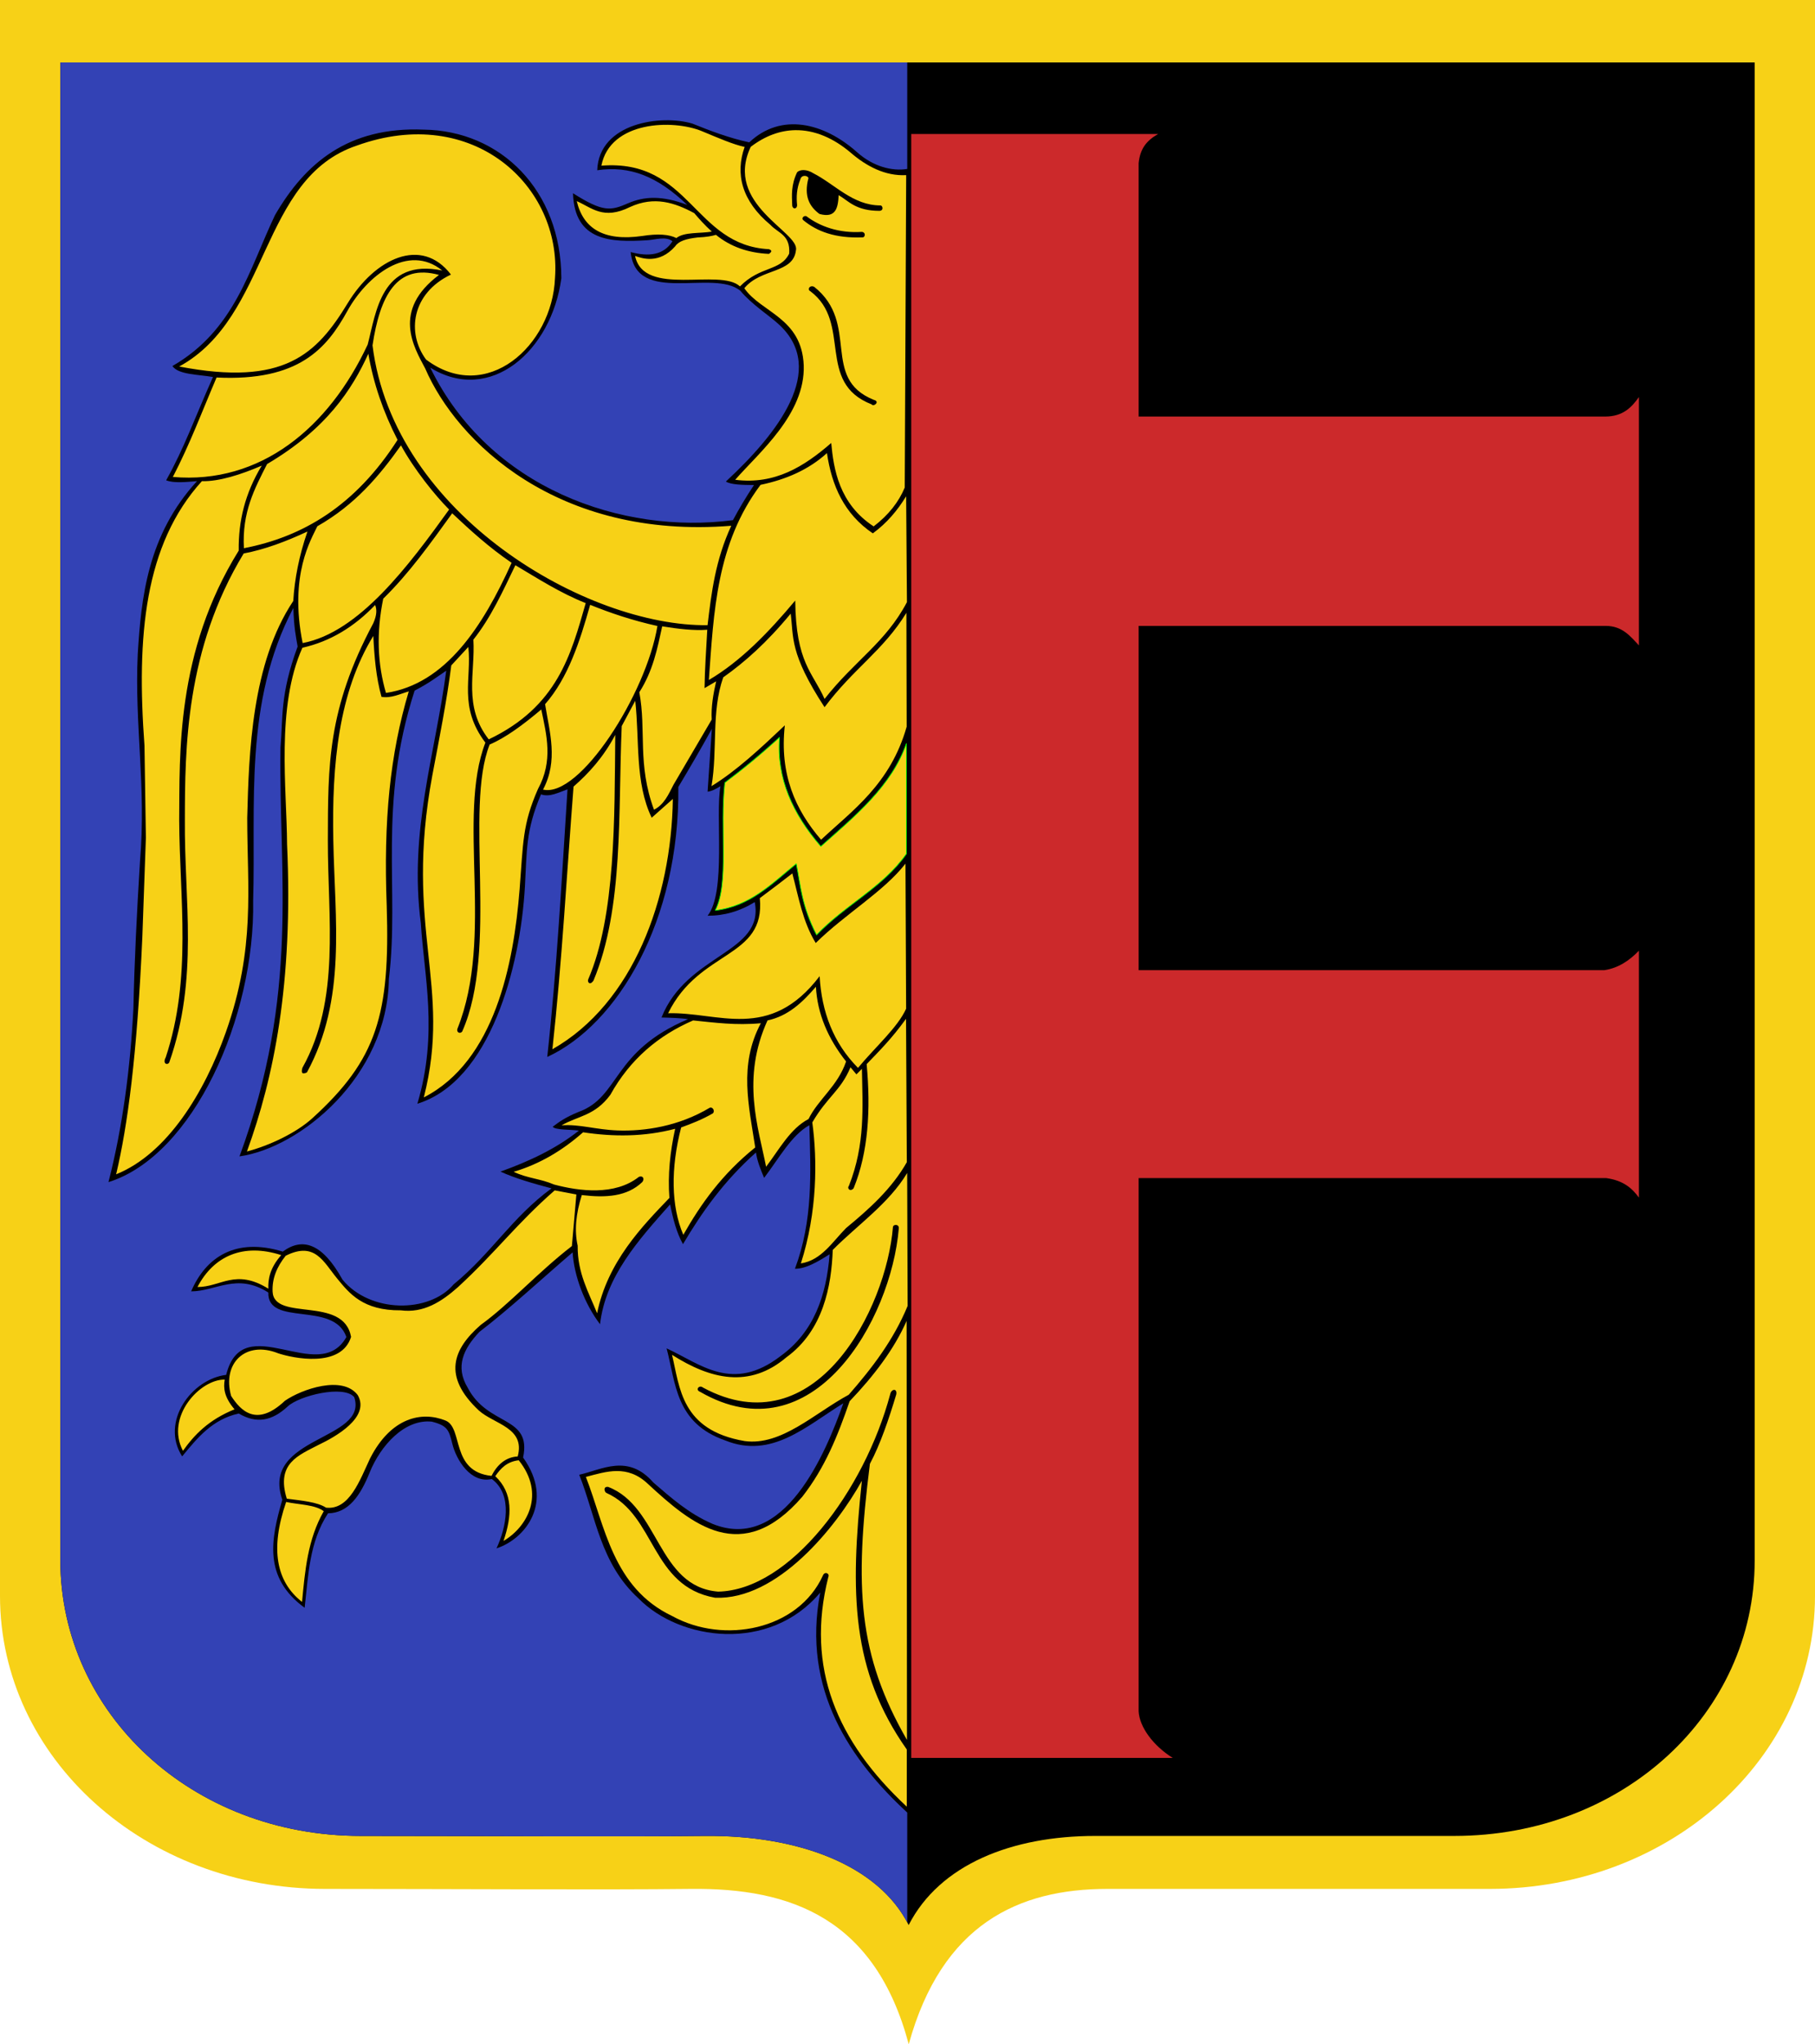 <?xml version="1.0" encoding="UTF-8" standalone="no"?>
<!-- Created with Inkscape (http://www.inkscape.org/) -->

<svg
   xmlns:dc="http://purl.org/dc/elements/1.1/"
   xmlns:cc="http://creativecommons.org/ns#"
   xmlns:rdf="http://www.w3.org/1999/02/22-rdf-syntax-ns#"
   xmlns:svg="http://www.w3.org/2000/svg"
   xmlns="http://www.w3.org/2000/svg"
   version="1.1"
   width="744.603"
   height="838.521"
   id="svg2">
  <defs
     id="defs4" />
  <g
     transform="translate(-1.526,-9.012)"
     id="layer1">
    <g
       id="g3853">
      <path
         d="m 746.129,9.012 0,654.587 c 0,66.6 -59.506,120.217 -133.421,120.217 -52.296,0 -156.889,0 -156.889,0 -36.362,0 -67.883,14.389 -81.484,63.717 -13.739,-51.501 -48.095,-64.195 -89.448,-63.717 -36.605,0.424 -99.96,0 -149.94,0 -73.915,0 -133.421,-53.617 -133.421,-120.217 l 0,-654.587 z"
         id="rect2996"
         style="fill:#f7d117;fill-opacity:1;stroke:none" />
      <path
         d="m 721.379,34.632 0,614.587 c 0,62.531 -53.869,112.871 -123.268,112.871 -49.101,0 -147.302,0 -147.302,0 -34.14,0 -63.735,11.671 -76.505,36.542 -12.287,-24.46 -45.156,-36.992 -83.983,-36.542 -34.368,0.398 -93.852,0 -140.778,0 -69.398,0 -123.064,-50.341 -123.268,-112.871 l 0,-614.587 z"
         id="path3001"
         style="fill:#000000;fill-opacity:1;stroke:none" />
      <path
         d="m 26.281,34.625 0,614.594 c 0.203,62.53 53.852,112.875 123.25,112.875 46.926,0 106.413,0.398 140.781,0 38.237,-0.443 70.693,11.707 83.406,35.438 l 0,-45.031 c -23.078,-21.352 -43.386,-50.22 -35.688,-90.25 -20.922,24.872 -57.65,19.688 -74.562,2.406 -15.693,-14.38 -17.442,-33.398 -24.312,-50.719 9.232,-2.043 19.965,-8.798 30.406,3.188 7.309,6.275 14.425,12.699 24.312,16.969 29.441,11.909 46.458,-29.217 53.625,-49.469 -15.188,9.308 -29.392,22.992 -48.5,15.219 -20.361,-7.141 -20.194,-23.314 -24,-37.75 13.778,6.306 26.942,18.393 46.719,3.188 13.709,-9.928 18.823,-24.782 20.156,-41.781 -4.96,3.142 -9.841,5.997 -14.219,5.938 7.476,-20.021 6.467,-39.428 5.906,-58.875 -7.318,4.034 -12.593,13.784 -18.562,21.594 -1.401,-3.373 -2.807,-6.745 -3.344,-10.406 -13.278,11.839 -22.237,24.581 -29.938,37.594 -2.65,-4.729 -4.095,-10.413 -5.281,-16.312 -13.206,14.864 -26.502,29.679 -28.75,49.156 -6.398,-8.406 -10.648,-19.869 -11.25,-29.469 -12.775,10.949 -26.154,23.386 -38.25,32.625 -6.52,6.889 -10.022,14.253 -4.781,22.906 8.338,16.034 26.336,11.337 22.719,28.625 12.996,18.225 0.878,33.455 -10.906,37.25 3.873,-8.335 6.93,-21.8 -1.906,-28.438 -8.738,1.971 -14.644,-7.988 -16.219,-14.438 -1.401,-5.735 -2.063,-7.486 -8.406,-9.094 -11.155,-1.191 -21.067,9.803 -25.531,20.906 -3.746,9.317 -8.641,16.602 -17.062,16.688 -7.739,11.876 -8.067,25.462 -9.594,38.75 -17.14,-12.509 -13.78,-28.321 -9.156,-44.312 -9.021,-26.127 35.451,-24.221 29.5,-42.094 -4.297,-5.088 -22.482,-0.642 -27.281,3.812 -6.411,5.95 -12.755,7.233 -20.094,2.906 -10.827,2.387 -17.004,10.017 -23.219,17.594 -9.043,-14.199 3.888,-31.754 18.062,-33.438 6.824,-27.58 38.051,4.728 49.312,-15.531 -5.174,-14.954 -32.382,-4.055 -32.031,-18.25 -12.893,-8.215 -21.428,-0.513 -31.656,-0.469 6.07,-14.133 18.33,-22.202 37.594,-16.312 8.024,-5.899 16.181,-3.574 24.5,11.5 11.289,13.74 35.514,13.878 45.594,1.938 15.673,-12.893 23.847,-27.42 40.156,-39.375 -7.399,-1.985 -14.7,-4.019 -20.938,-6.875 11.732,-4.211 22.78,-9.363 32.156,-16.812 -3.581,-0.531 -9.717,-0.203 -10.719,-1.594 2.536,-1.928 5.134,-3.845 10.562,-6.062 17.213,-6.219 13.503,-24.768 44.938,-38.062 -2.913,-0.47 -7.521,-0.604 -10.875,-0.688 10.449,-26.238 42.368,-26.36 38.25,-47.344 -6.155,3.811 -12.598,5.627 -19.344,5.594 7.725,-9.664 3.096,-41.279 5.281,-53.125 -1.76,1.073 -3.521,2.052 -5.281,2.25 l 1.75,-25.781 c -4.766,8.682 -9.276,16.328 -13.75,23.844 0.534,54.713 -24.765,97.355 -53.781,110.75 3.962,-36.115 5.946,-73.029 8.312,-109.781 -3.627,1.256 -7.248,3.324 -10.875,2.062 -6.331,14.857 -5.769,23.175 -6.594,37.75 -1.881,33.243 -14.253,79.921 -44.125,89.156 8.676,-29.055 2.675,-52.892 1.438,-73.938 -4.994,-38.037 5.936,-69.392 10.406,-103.688 -3.961,2.648 -7.03,5.112 -12.969,8.156 -15.26,47.259 -6.096,81.503 -10.562,118.25 -0.565,40.123 -36.497,69.359 -61.281,72.812 24.728,-67.233 16.07,-114.668 16.812,-167.688 1.062,-12.254 -0.259,-21.62 7.031,-41.438 -0.707,-4.197 -1.499,-7.544 -1.75,-15.844 -20.455,38.916 -15.323,80.702 -16.5,120.156 0.824,47.646 -24.431,104.415 -59.344,115.375 5.817,-22.774 8.942,-46.597 10.219,-71.188 0.404,-19.157 1.408,-39.53 2.719,-60.5 2.585,-30.66 -2.296,-55.877 -0.938,-84.812 1.413,-23.121 3.982,-48.856 24.312,-71.031 -4.492,0.357 -9.439,0.912 -12.656,-0.344 7.457,-13.324 11.691,-25.512 19.219,-42.375 -6.173,-1.076 -14.222,-0.931 -16.656,-4.5 25.563,-14.709 31.452,-39.523 42.094,-61.906 12.392,-21.352 30.035,-36.323 60.969,-35.062 31.553,0.383 56.425,24.85 56.5,60.969 -4.024,29.846 -29.184,51.851 -53.781,36.656 24.219,49.588 78.798,68.525 124.188,62.562 2.451,-4.586 5.266,-9.366 8.625,-14.406 -4.72,-0.049 -9.412,-0.105 -11.531,-1.438 21.247,-19.671 41.85,-45.992 21.75,-64.438 -4.247,-3.898 -11.043,-8.111 -15.812,-13.812 -11.099,-9.134 -42.705,6.15 -45,-15.875 7.459,1.997 13.551,1.272 17.156,-4.438 -2.797,-2.168 -6.838,-0.619 -10.438,-0.406 -14.634,0.865 -29.756,0.605 -30.375,-19.281 12.355,7.851 15.477,7.2 22.562,4.125 6.686,-2.902 13.961,-3.266 24.312,0.656 -12.146,-11.601 -23.4,-16.215 -36.938,-14.219 0.766,-19.607 26.477,-22.916 39.062,-19.125 7.193,2.897 14.805,5.842 23.312,7.688 13.078,-12.328 30.601,-8.097 44.25,4.062 6.624,5.902 14.369,7.856 20.562,6.844 l 0,-43.688 -347.438,0 z"
         id="rect3003"
         style="fill:#3342b5;fill-opacity:1;stroke:none" />
      <path
         d="m 375.367,63.969 0,666.125 107.281,0 c -8.063,-5.039 -13.655,-12.68 -14,-19.125 l 0,-218.719 191.844,0 c 7.146,0.992 10.649,4.264 13.406,8 l 0,-101.281 c -4.001,4.154 -8.558,7.166 -14.219,8 l -191.031,0 0,-141.219 191.625,0 c 6.798,0 10.057,4.195 13.625,8 l 0,-101.875 c -2.936,4.134 -6.501,8 -13.844,8 l -191.406,0 0,-103.938 c 0.631,-5.989 3.216,-9.228 8,-11.969 l -101.281,0 z"
         id="rect3781"
         style="fill:#cc292b;fill-opacity:1;fill-rule:evenodd;stroke:none" />
      <path
         d="m 373.376,313.974 0,45.281 c -9.675,13.819 -25.001,20.832 -36.859,33.25 -6.181,-12.079 -6.495,-20.124 -8.312,-29.203 -9.9,8.081 -18.9,17.457 -33.25,19.141 5.804,-11.177 1.808,-33.781 3.938,-52.39 7.202,-5.383 14.637,-11.462 22.422,-18.594 -1.31,16.81 5.45,31.419 16.953,44.734 14.241,-12.585 29.064,-24.829 35.109,-42.219 z"
         id="path3787"
         style="fill:#f7d117;fill-opacity:1;fill-rule:evenodd;stroke:#00fa00;stroke-width:0.3;stroke-linecap:butt;stroke-linejoin:bevel;stroke-miterlimit:4;stroke-opacity:1;stroke-dasharray:none" />
      <path
         d="m 238.138,91.514 c 6.181,2.677 10.876,7.863 21.878,2.404 9.932,-4.558 18.298,-1.805 26.326,2.524 2.057,2.409 4.208,4.849 7.213,7.573 -4.895,0.835 -11.379,0.081 -14.546,2.645 -2.987,-1.509 -7.554,-1.877 -14.065,-0.841 -15.792,2.255 -24.153,-3.102 -26.807,-14.305 z m 68.881,-22.239 c -3.935,10.992 -1.235,22.162 10.579,31.976 3.191,3.448 8.211,4.054 7.694,11.781 -3.508,7.283 -11.901,5.009 -20.195,13.464 -8.214,-7.666 -39.411,4.628 -43.036,-12.502 2.82,0.98 9.872,3.524 16.469,-3.967 1.47,-2.161 4.478,-3.053 9.136,-3.606 3.867,-0.169 5.929,-0.596 7.573,-1.082 5.957,4.873 13.237,7.429 21.758,7.814 0.798,-0.641 1.695,-1.282 0,-1.923 -30.922,-1.577 -32.332,-37.155 -68.761,-34.26 3.645,-18.381 29.367,-19.092 41.292,-14.135 6.961,2.894 12.855,5.466 17.492,6.441 z M 262.133,296.467 c 1.809,16.136 -0.199,33.544 6.749,47.967 l 8.677,-7.713 c -0.585,40.775 -16.233,83.853 -49.413,102.682 3.945,-35.915 5.872,-71.829 8.677,-107.744 6.236,-5.476 12.155,-11.902 17.114,-21.211 -0.335,34.131 0.2,74.101 -11.088,100.272 -0.463,1.023 0.636,2.775 2.169,0.482 12.469,-29.927 10.025,-69.093 11.57,-104.369 z m -38.553,3.561 c 2.205,10.568 4.973,21.07 -1.36,32.643 -6.431,14.67 -6.017,21.999 -7.524,41.131 -2.418,30.7 -10.23,70.453 -39.303,85.359 11.743,-46.099 -8.23,-69.035 3.497,-132.125 2.878,-15.217 5.939,-30.557 7.772,-45.078 l 6.995,-7.578 c 1.471,12.919 -4.15,24.487 6.995,39.249 -11.808,30.76 3.762,79.279 -11.464,117.358 -0.501,1.416 1.01,2.267 1.943,1.166 15.031,-33.745 0.804,-91.312 11.269,-117.746 6.47,-2.73 13.677,-8.037 21.179,-14.378 z m -54.357,-7.416 c -7.711,25.849 -10.389,52.944 -9.046,87.977 1.384,44.563 -3.924,62.939 -30.519,87.12 -6.648,6.045 -17.638,11.209 -26.825,13.629 10.947,-30.111 19.034,-68.668 16.46,-126.066 -0.112,-22.651 -4.574,-56.327 6.291,-80.563 11.482,-2.579 21.328,-8.635 29.838,-17.53 0.758,1.815 0.721,4.161 -0.746,7.46 -18.891,35.362 -18.573,58.394 -18.649,89.141 -0.058,31.918 5.256,65.149 -10.443,93.244 -0.661,2.298 0.112,2.723 1.865,1.865 16.338,-30.029 11.427,-62.589 10.816,-95.109 -0.655,-31.495 2.292,-60.919 16.411,-83.919 0.421,8.469 1.101,16.887 3.357,24.989 4.01,0.655 7.521,-1.184 11.189,-2.238 z m -41.568,-65.581 c -3.44,9.997 -5.282,19.462 -5.814,28.49 -17.084,25.612 -18.202,62.207 -18.896,88.958 0.002,28.91 3.468,53.301 -8.75,87.89 -8.682,24.579 -23.942,49.829 -45.031,58.338 4.699,-19.824 8.607,-48.626 10.756,-97.389 l 1.454,-40.7 -0.581,-37.793 c -3.317,-44.875 -0.018,-82.475 23.548,-108.436 7.067,0.163 15.955,-2.681 24.565,-6.378 -6.865,11.351 -9.6,22.671 -9.448,34.867 -25.932,41.726 -24.164,83.873 -24.42,110.471 0.15,32.303 5.307,64.707 -5.524,97.389 -1.444,2.669 0.78,3.348 1.454,2.035 12.156,-34.634 6.11,-66.546 6.396,-99.424 0.046,-29.289 0.262,-69.952 24.129,-109.308 8.721,-1.647 17.443,-4.949 26.164,-9.012 z M 327.755,62.406 c -6.136,0.1 -12.291,2.291 -18.25,6.844 -11.115,23.603 20.102,34.895 18.562,42.344 -1.023,9.725 -14.389,7.328 -21.188,15.656 6.963,10.038 23.542,12.035 24.375,31.594 0.684,20.022 -18.379,35.836 -28.125,46.969 16.336,2.099 28.322,-5.476 39.406,-15.094 0.987,10.635 3.178,24.92 17.406,34.219 6.128,-4.69 10.294,-10.024 12.75,-15.938 l 0.594,-128.156 c -8.63,0.472 -16.372,-3.728 -22.594,-9.062 -7.203,-6.176 -15.049,-9.504 -22.938,-9.375 z m 3.594,16.375 c 1.193,0.049 2.548,0.478 3.812,1.281 8.954,4.579 16.218,13.167 27.5,13.219 0.921,-0.134 1.627,2.109 -0.344,2.219 -9.679,-0.017 -12.558,-3.959 -16.719,-6.438 -0.292,5.294 -1.175,9.546 -7.875,7.719 -4.062,-2.985 -6.509,-7.245 -4.531,-14.688 -0.127,-1.043 -2.843,-1.649 -3.344,0.531 -1.526,3.761 -1.652,7.201 -1.313,10.531 -0.041,1.778 -1.889,1.735 -2,0.125 -0.172,-4.225 -0.489,-8.389 2,-13.594 0.597,-0.623 1.619,-0.955 2.813,-0.906 z m 0.625,18.844 c 0.138,0.006 0.262,0.035 0.406,0.094 5.36,4.091 13.281,7.053 22.781,6.406 1.797,0.329 1.177,2.359 0.219,2.25 -11.197,0.437 -18.699,-2.43 -24.281,-7.031 -0.836,-0.614 -0.094,-1.758 0.875,-1.719 z m 2.594,28.812 c 0.285,-0.011 0.617,0.042 0.969,0.219 18.987,15.116 2.454,37.512 24.469,46.375 2.725,0.663 -0.056,3.026 -0.906,1.844 -23.029,-8.957 -7.848,-33.399 -25.094,-46.375 -1.171,-0.504 -0.673,-2.016 0.562,-2.062 z m -61.374,139.491 c 6.614,1.067 12.989,1.816 18.491,1.401 -0.438,8.049 -1.027,16.25 -1.121,23.954 l 4.763,-2.802 c -1.192,5.23 -2.11,10.46 -1.821,15.689 l -15.69,26.756 c -2.033,3.933 -3.794,8.092 -7.985,10.226 -6.92,-18.775 -3.077,-32.407 -6.024,-48.189 5.614,-8.764 7.396,-17.91 9.386,-27.036 z m -29.558,-8.825 c 8.375,3.389 17.359,6.414 27.597,8.685 -4.575,27.886 -31.952,70.661 -46.928,67.1 6.315,-11.936 2.697,-23.44 0.841,-35.021 9.435,-10.784 14.203,-25.568 18.491,-40.765 z m -30.678,-16.25 c 9.345,5.548 18.447,11.421 28.857,15.549 -6.056,21.112 -11.544,42.419 -39.784,55.894 -10.592,-13.635 -5.466,-27.27 -6.304,-40.905 7.272,-9.16 12.116,-19.94 17.23,-30.538 z m -25.916,-21.293 c 7.36,6.898 14.818,13.78 24.375,20.312 -11.807,26.117 -27.083,49.712 -51.551,53.372 -3.462,-11.798 -4.008,-24.625 -1.121,-38.663 10.672,-10.434 19.438,-22.774 28.297,-35.021 z m -21.013,-27.877 c 5.329,9.794 14.02,20.606 19.752,26.336 -16.644,23.104 -36.991,50.416 -60.096,54.773 -5.645,-28.136 3.61,-42.665 6.024,-47.909 15.499,-8.812 25.476,-20.692 34.321,-33.2 z M 152.639,154.101 c 2.054,12.059 6.075,23.836 11.988,35.343 -17.393,27.183 -39.046,39.808 -63.04,44.438 -0.832,-14.78 4.444,-24.561 9.508,-34.517 24.478,-14.453 34.861,-30.636 41.544,-45.264 z m 30.33,-34.123 c -14.005,-11.383 -30.993,2.225 -38.929,16.585 -8.411,15.219 -19.751,28.955 -53.665,27.295 -5.822,13.599 -10.874,27.198 -17.935,40.796 35.908,3.106 63.962,-20.131 79.932,-54.316 3.435,-13.057 5.512,-35.519 30.597,-30.36 z M 75.048,159.351 C 112.325,138.998 108.003,82.128 147.864,68.745 c 47.803,-17.267 84.107,16.649 81.355,54.316 -1.134,27.825 -28.154,52.032 -52.893,33.443 -8.034,-10.833 -6.004,-27.143 10.199,-34.867 -12.121,-15.851 -31.224,-6.547 -42.33,11.704 -12.75,20.953 -26.074,34.285 -69.148,26.009 z m 226.479,65.325 c -6.512,14.06 -8.133,27.42 -9.722,40.777 -49.204,0.646 -128.842,-45.121 -137.453,-114.769 3.033,-20.234 9.912,-33.738 27.274,-28.895 -19.436,14.578 -10.317,29.603 -5.671,38.346 12.925,30.006 54.253,70.288 125.571,64.541 z m 71.74,-12.092 0.328,43.422 c -8.749,16.634 -21.461,23.947 -33.797,39.703 -4.803,-10.888 -11.776,-14.757 -12.031,-40.359 -10.868,12.99 -22.253,24.816 -35.437,32.594 2.02,-27.84 3.072,-55.9 21.219,-80.062 10.433,-2.17 19.715,-6.183 27.234,-13.016 1.958,13.257 6.971,24.897 18.812,32.922 5.842,-4.265 10.158,-9.483 13.672,-15.203 z m 0.109,47.797 0.109,46.703 c -6.686,23.66 -22.529,34.564 -35.109,46.375 -10.546,-12.212 -17.119,-26.861 -14.875,-46.922 -9.927,9.398 -19.865,18.682 -30.078,24.937 2.553,-15.147 -0.143,-30.645 4.812,-44.625 8.653,-6.128 17.703,-14.056 27.672,-26.141 1.25,9.557 -0.649,16.097 13.891,38.391 11.809,-15.835 24.055,-23.191 33.578,-38.719 z m -0.383,102.896 0.267,59.491 c -3.409,7.64 -12.635,15.702 -19.741,24.277 -10.142,-10.244 -14.926,-22.999 -15.74,-37.616 -20.566,27.02 -41.685,14.591 -62.159,15.206 12.85,-26.224 40.032,-22.345 37.616,-47.22 4.831,-3.572 9.075,-6.85 13.339,-10.138 2.588,9.76 4.282,19.878 9.604,28.545 12.092,-11.93 27.794,-20.986 36.815,-32.547 z M 214.335,607.995 c -4.828,0.557 -7.446,3.324 -9.621,6.534 7.335,6.894 6.905,16.24 3.374,26.566 9.802,-5.793 17.316,-19.24 6.247,-33.1 z m -95.42,17.11 c 5.293,1.125 11.875,1.068 15.433,3.782 -6.594,11.551 -7.701,24.392 -8.906,37.211 -10.589,-8.267 -13.179,-21.666 -6.527,-40.993 z M 93.721,574.9 c -0.595,3.434 -0.262,7.171 4.026,12.2 -10.65,4.313 -16.482,10.449 -21.168,17.02 -7.294,-13.928 6.975,-29.383 17.142,-29.22 z M 116.898,523.845 c -4.71,5.329 -5.436,10.019 -5.278,13.775 -13.527,-8.391 -19.484,-0.664 -29.081,-0.686 6.694,-12.829 18.854,-18.107 34.358,-13.089 z m 121.085,-24.873 -1.839,21.155 c -13.957,10.786 -25.762,23.957 -37.404,32.345 -11.445,9.98 -15.759,21.057 -0.766,35.104 6.279,5.654 19.143,7.003 15.943,18.855 -4.763,0.243 -8.409,3.276 -10.731,7.971 -16.911,-1.726 -11.506,-19.642 -18.855,-22.687 -9.858,-3.982 -22.411,-1.231 -30.965,15.483 -4.248,9.043 -8.534,21.333 -18.089,20.235 -3.66,-2.363 -10.091,-2.879 -16.096,-3.679 -4.504,-14.546 4.903,-17.791 13.03,-22.074 6.933,-3.277 21.251,-11.318 16.096,-20.388 -6.215,-8.313 -22.965,-2.482 -29.892,2.299 -11.714,11.078 -18.253,3.937 -22.074,-1.993 -3.768,-13.442 5.939,-22.809 19.315,-17.476 6.051,2.013 25.897,6.191 29.892,-6.745 -3.1,-17.053 -31.587,-6.105 -32.192,-18.549 -0.245,-5.451 1.784,-10.214 5.365,-14.716 11.996,-6.019 15.466,2.465 21.141,9.361 4.992,6.067 10.527,13.151 26.074,13.02 9.278,1.213 16.607,-3.422 23.454,-9.504 15.312,-14.067 24.092,-26.073 39.703,-39.703 z m 40.52,-26.942 c -2.066,9.452 -3.07,18.904 -2.352,28.357 -11.134,11.61 -25.353,26.137 -29.663,47.305 -3.476,-8.639 -8.094,-16.447 -7.971,-27.703 -1.408,-6.208 -0.726,-13.176 1.699,-20.778 9.943,1.189 18.574,0.639 24.828,-5.358 1.099,-1.45 0.077,-2.775 -1.438,-2.091 -9.802,7.745 -24.347,5.894 -34.76,3.136 -5.808,-2.495 -10.812,-2.477 -16.596,-5.227 10.788,-3.186 20.137,-8.839 28.487,-16.204 12.432,1.866 24.985,1.912 37.765,-1.437 z m 35.157,-43.299 c -9.196,17.199 -4.851,34.052 -2.303,50.95 -13.707,11.024 -22.34,23.256 -29.505,35.838 -5.013,-11.735 -5.23,-27.248 -0.89,-44.035 4.327,-1.577 8.653,-3.259 12.98,-5.763 1.058,-0.967 -0.079,-2.88 -1.295,-2.303 -12.66,7.588 -26.625,9.684 -37.719,9.292 -9.028,-0.319 -15.519,-2.644 -23.018,-2.096 6.689,-3.891 13.657,-3.867 20.006,-12.522 8.106,-14.593 19.723,-24.359 33.967,-30.512 8.847,0.9 17.459,2.092 27.778,1.151 z m 22.596,-14.968 c 0.585,11.006 4.885,21.186 12.378,30.656 -3.434,10.131 -11.447,15.503 -15.4,23.604 -7.532,3.933 -12.006,12.455 -17.415,19.574 -3.143,-16.015 -10.306,-36.113 0.576,-60.017 8.493,-1.798 14.403,-7.468 19.862,-13.817 z m 36.97,13.159 0.323,58.812 c -6.161,10.86 -15.322,19.096 -24.882,26.982 -5.661,5.684 -10.133,13.237 -18.581,14.541 6.78,-21.159 6.784,-42.447 4.686,-57.842 6.311,-10.791 11.577,-12.871 15.672,-22.62 l 2.424,2.908 2.262,-2.262 c 0.255,15.517 1.458,30.812 -5.332,47.987 -0.918,1.124 0.63,2.599 1.939,0.969 6.03,-14.838 7.041,-32.187 5.332,-50.895 5.149,-5.365 10.18,-10.318 16.157,-18.581 z m 0.234,123.922 0.156,171.878 c -20.105,-34.941 -21.605,-62.576 -15.216,-113.26 4.251,-7.97 7.739,-18.226 10.825,-28.508 0.422,-2.626 -2.056,-2.22 -2.483,-0.093 -10.558,39.547 -41.079,80.406 -70.596,81.014 -24.904,-1.992 -24.11,-34.944 -45.165,-42.969 -2.283,-0.187 -1.361,2.327 -0.627,2.509 20.28,9.085 18.125,38.285 44.538,42.969 25.503,1.039 49.622,-28.873 60.22,-47.988 -4.884,46.226 -4.392,77.847 18.428,110.246 l 0,23.448 c -28.731,-26.759 -41.569,-56.99 -32.212,-94.142 0.748,-1.541 -1.502,-2.537 -2.212,-0.66 -10.18,22.309 -40.598,28.31 -61.788,16.623 -24.441,-11.604 -27.598,-36.95 -35.442,-57.084 8.468,-2.224 16.937,-5.154 25.405,2.823 18.005,16.64 38.527,33.991 63.356,5.332 9.354,-11.96 14.55,-25.006 19.446,-39.206 10.053,-10.525 18.285,-21.414 23.368,-32.933 z m 0.231,-60.687 c -7.512,12.563 -20.456,21.365 -30.531,31.562 -0.542,14.793 -3.881,33.059 -19,44.031 -15.236,12.934 -31.208,8.996 -46.937,-1 3.229,13.358 3.664,30.923 29.812,35.375 15.076,2.033 28.594,-11.407 42.688,-19 9.502,-10.878 18.325,-22.321 24.156,-36.438 z m -4.531,21.312 c 0.615,0.056 1.189,0.505 1.094,1.438 -3.102,37.378 -35.098,93.848 -81.531,67 -2.087,-0.774 -0.372,-3.032 1.219,-1.719 46.271,24.927 75.193,-32.513 77.906,-65.812 0.053,-0.64 0.697,-0.963 1.312,-0.906 z"
         id="path3849"
         style="fill:#f7d117;fill-opacity:1;fill-rule:evenodd;stroke:none" />
    </g>
  </g>
</svg>
